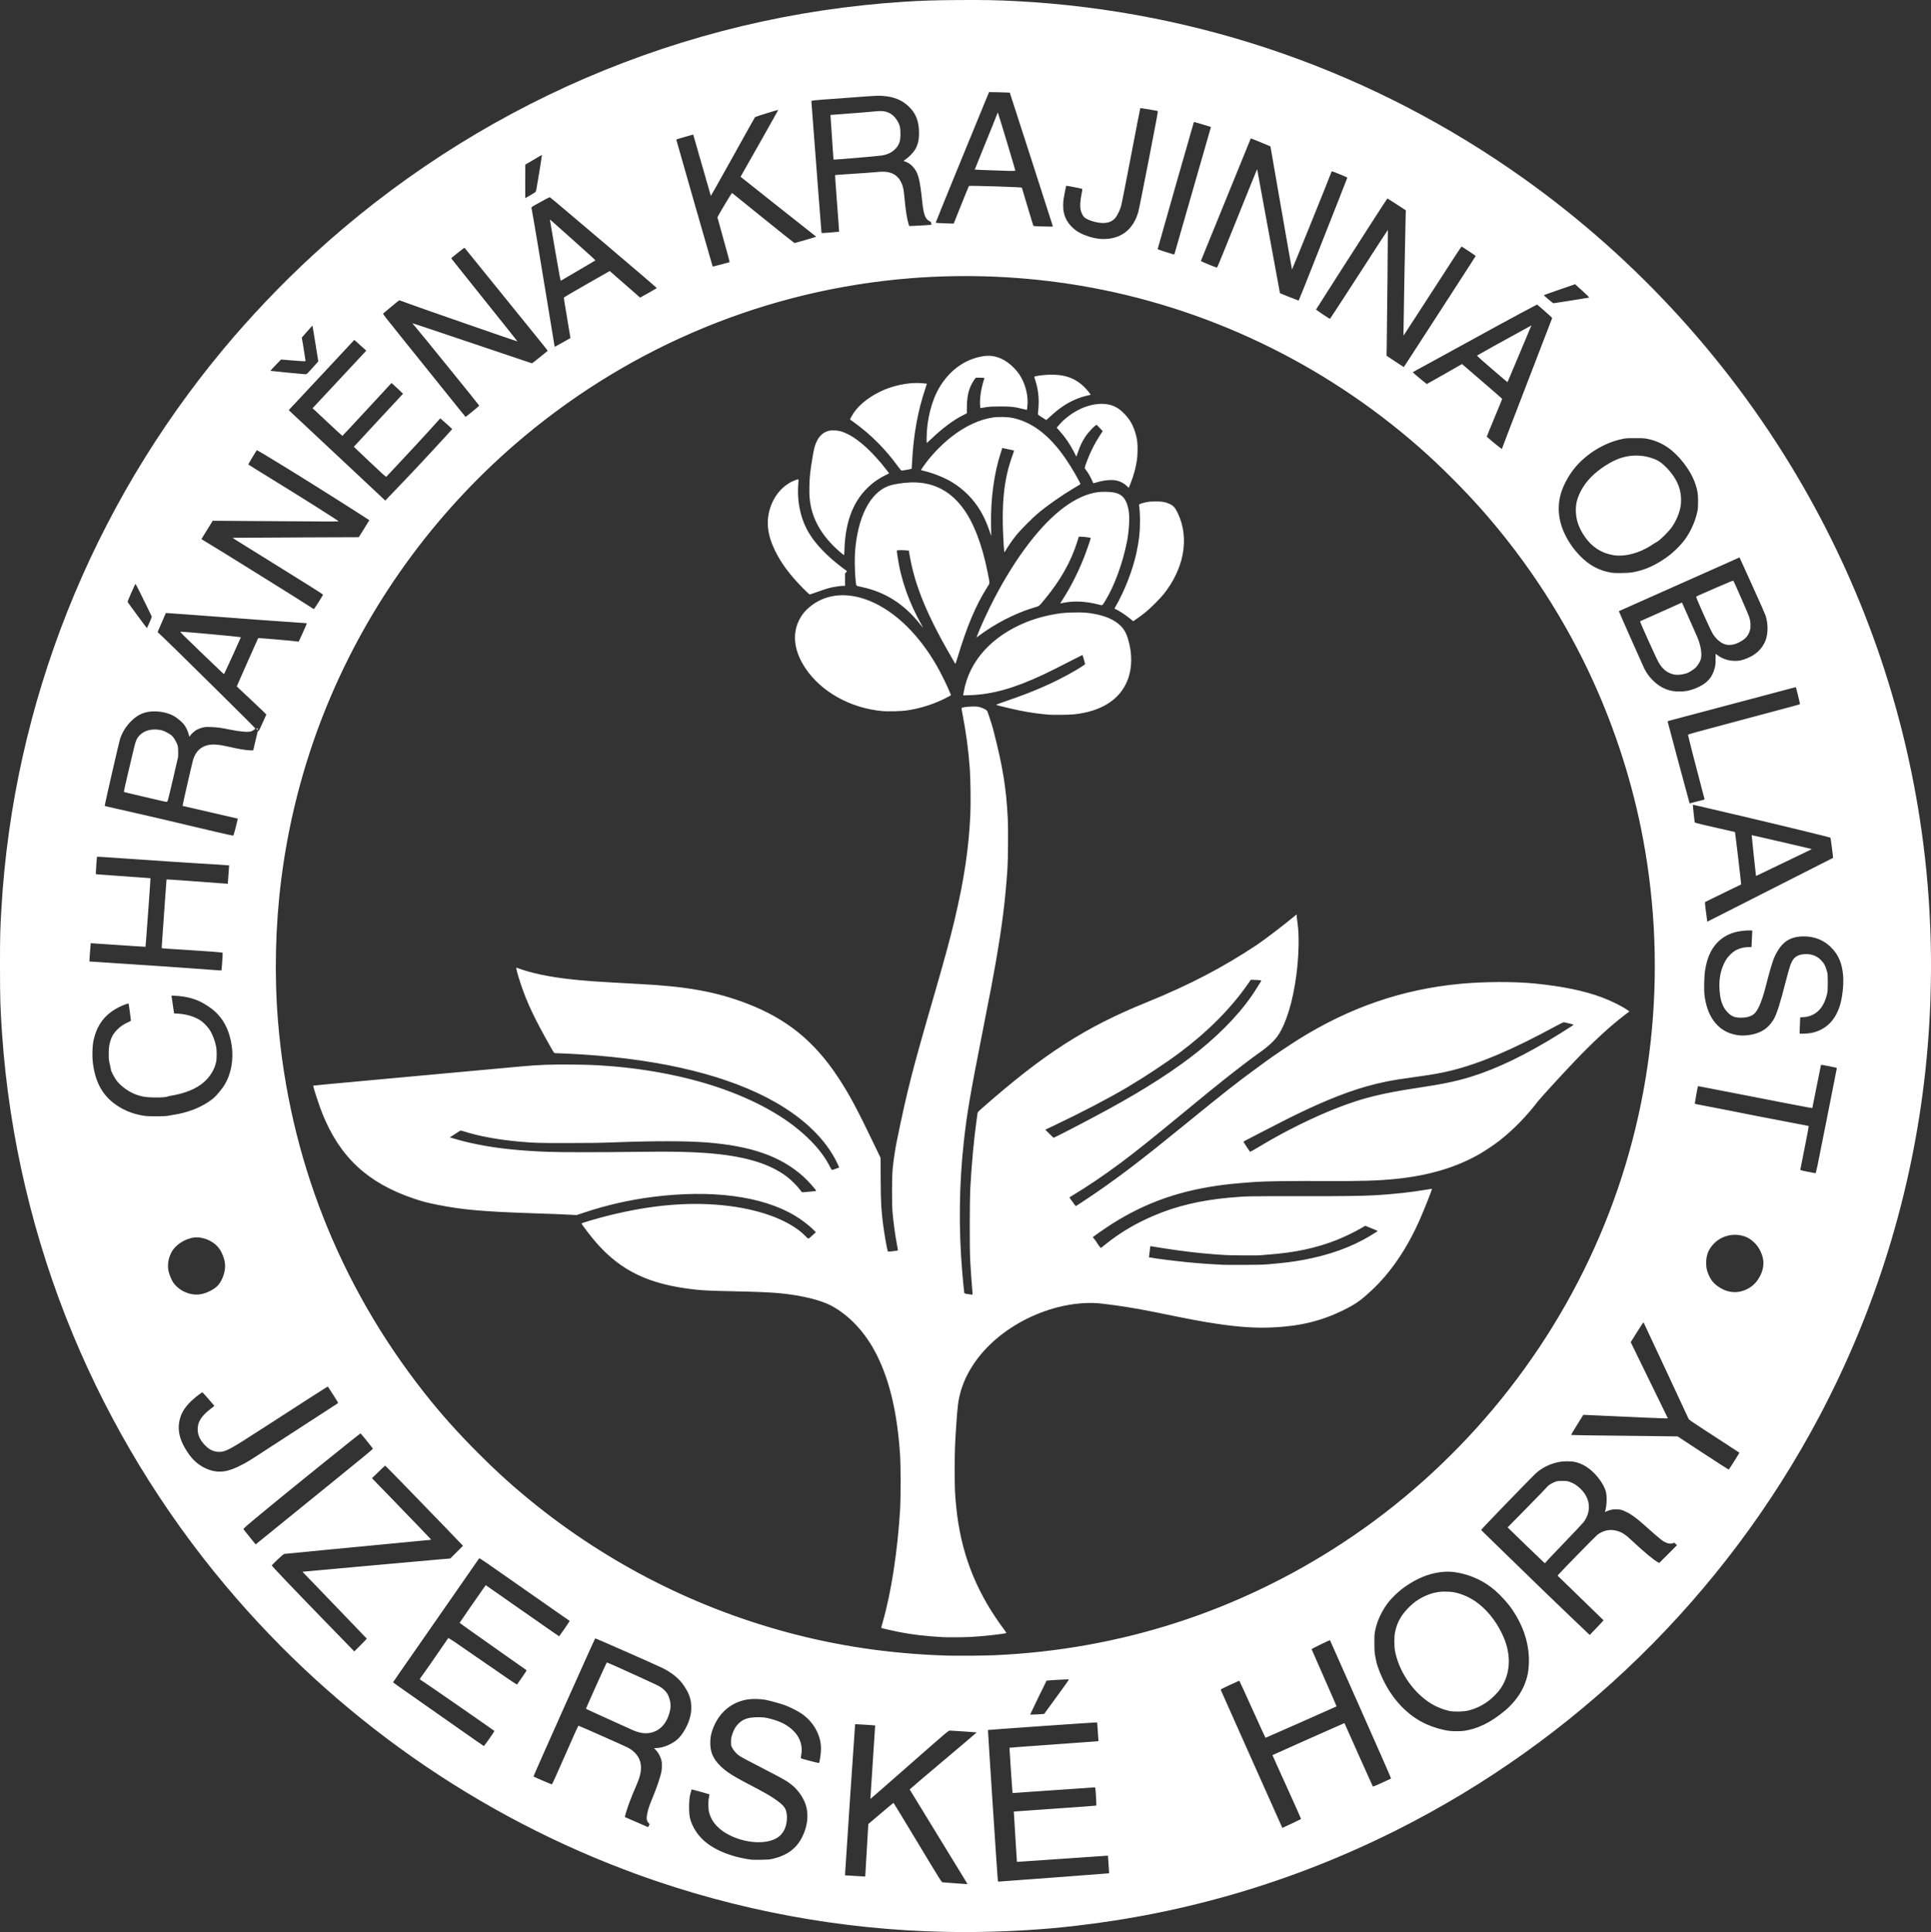 <?xml version="1.0" encoding="UTF-8" standalone="no"?>
<svg
   xmlns:dc="http://purl.org/dc/elements/1.1/"
   xmlns:cc="http://creativecommons.org/ns#"
   xmlns:rdf="http://www.w3.org/1999/02/22-rdf-syntax-ns#"
   xmlns:svg="http://www.w3.org/2000/svg"
   xmlns="http://www.w3.org/2000/svg"
   xmlns:sodipodi="http://sodipodi.sourceforge.net/DTD/sodipodi-0.dtd"
   xmlns:inkscape="http://www.inkscape.org/namespaces/inkscape"
   width="225pt"
   height="225.105pt"
   viewBox="0 0 225 225.105"
   version="1.2"
   id="svg117"
   sodipodi:docname="JizerHory-bila.svg"
   inkscape:version="0.92.2 (5c3e80d, 2017-08-06)">
  <rect x="0" y="0" width="225" height="225.105" fill="#333333" stroke="none"/>
  <defs
     id="defs121" />
  <sodipodi:namedview
     pagecolor="#ffffff"
     bordercolor="#666666"
     borderopacity="1"
     objecttolerance="10"
     gridtolerance="10"
     guidetolerance="10"
     inkscape:pageopacity="0"
     inkscape:pageshadow="2"
     inkscape:window-width="1920"
     inkscape:window-height="1017"
     id="namedview119"
     showgrid="false"
     inkscape:pagecheckerboard="true"
     inkscape:zoom="0.2973261"
     inkscape:cx="-375.17591"
     inkscape:cy="734.93074"
     inkscape:window-x="-8"
     inkscape:window-y="-8"
     inkscape:window-maximized="1"
     inkscape:current-layer="layer2"
     fit-margin-top="0"
     fit-margin-left="0"
     fit-margin-right="0"
     fit-margin-bottom="0" />
  <g
     inkscape:groupmode="layer"
     id="layer2"
     inkscape:label="Layer 2"
     transform="translate(-133.566,-359.988)">
    <path
       style="fill:#ffffff;fill-opacity:1;stroke-width:0.04"
       d="m 243.657,585.059 c -12.096,-0.242 -24.296,-2.51 -35.673,-6.631 -18.68,-6.766 -35.266,-18.377 -48.128,-33.692 -7.377,-8.784 -13.394,-18.68 -17.792,-29.262 -4.611,-11.096 -7.434,-23.069 -8.255,-35.015 -0.214,-3.117 -0.243,-4.056 -0.243,-7.937 0,-3.567 0.014,-4.125 0.162,-6.674 1.387,-23.845 10.483,-46.746 25.91,-65.239 3.151,-3.777 6.734,-7.538 10.369,-10.883 9.35,-8.606 20.137,-15.614 31.725,-20.612 11.865,-5.117 24.393,-8.115 37.319,-8.931 2.045,-0.129 3.349,-0.169 6.142,-0.189 3.021,-0.022 4.589,0.008 6.886,0.131 21.297,1.136 41.652,8.266 59.086,20.697 13.246,9.445 24.366,21.703 32.478,35.801 7.393,12.848 12.137,26.929 14.019,41.609 1.119,8.73 1.201,17.75 0.241,26.577 -1.531,14.073 -5.739,27.748 -12.404,40.306 -11.013,20.75 -28.325,37.652 -49.325,48.156 -11.865,5.935 -24.395,9.641 -37.62,11.128 -3.354,0.377 -6.646,0.588 -10.362,0.664 -2.037,0.042 -2.31,0.041 -4.533,-0.003 z m 2.548,-5.73 c -0.306,-0.485 -6.636,-10.829 -6.644,-10.858 -0.005,-0.019 1.754,-1.518 3.909,-3.332 2.155,-1.814 3.912,-3.305 3.903,-3.314 -0.018,-0.018 -2.875,-0.211 -3.135,-0.212 -0.16,0 -0.258,0.083 -4.705,3.99 -2.497,2.195 -4.546,3.985 -4.553,3.978 -0.007,-0.007 0.119,-1.933 0.279,-4.281 0.16,-2.348 0.286,-4.276 0.279,-4.284 -0.016,-0.02 -2.317,-0.163 -2.335,-0.145 -0.017,0.017 -1.167,17.167 -1.168,17.42 v 0.184 l 0.792,0.048 c 0.435,0.026 0.963,0.059 1.173,0.072 l 0.381,0.024 0.18,-3.06 0.18,-3.06 1.454,-1.234 c 0.799,-0.679 1.467,-1.234 1.483,-1.233 0.016,0 1.283,2.084 2.815,4.629 2.687,4.464 2.79,4.629 2.906,4.632 0.066,0.003 0.634,0.045 1.263,0.095 0.628,0.05 1.255,0.094 1.393,0.097 l 0.251,0.005 -0.102,-0.161 z m 10.156,-0.598 c 3.535,-0.263 6.433,-0.484 6.439,-0.491 0.008,-0.009 -0.129,-2.047 -0.139,-2.059 0,0 -0.06,0.004 -0.132,0.011 -0.206,0.02 -9.964,0.69 -10.231,0.702 l -0.24,0.011 -0.184,-2.926 c -0.101,-1.609 -0.181,-2.93 -0.179,-2.935 0.003,-0.005 2.16,-0.157 4.793,-0.337 2.633,-0.18 4.802,-0.341 4.82,-0.356 0.03,-0.026 -0.073,-1.826 -0.117,-2.038 -0.019,-0.091 -0.03,-0.094 -0.268,-0.07 -0.209,0.021 -9.336,0.65 -9.371,0.646 -0.019,-0.003 -0.379,-5.258 -0.362,-5.276 0.013,-0.013 2.261,-0.181 4.995,-0.373 2.734,-0.192 5.061,-0.361 5.172,-0.376 l 0.201,-0.028 -0.07,-1.079 c -0.039,-0.593 -0.08,-1.088 -0.091,-1.099 -0.026,-0.026 -12.684,0.858 -12.714,0.888 -0.019,0.019 1.048,16.339 1.136,17.374 0.015,0.172 0.043,0.29 0.069,0.29 0.024,0 2.937,-0.216 6.472,-0.479 z m -32.844,-2.16 c 1.717,-0.387 2.808,-1.172 3.497,-2.517 0.632,-1.234 0.798,-2.551 0.465,-3.701 -0.227,-0.782 -0.817,-1.684 -1.482,-2.266 -0.561,-0.491 -0.973,-0.74 -2.681,-1.623 -3.127,-1.617 -3.408,-1.768 -3.682,-1.973 -0.306,-0.229 -0.606,-0.583 -0.776,-0.915 -0.104,-0.203 -0.113,-0.256 -0.111,-0.661 0,-0.39 0.017,-0.487 0.134,-0.842 0.202,-0.609 0.379,-0.918 0.725,-1.263 0.526,-0.525 1.058,-0.717 2.084,-0.751 0.74,-0.024 1.09,0.02 1.852,0.234 0.954,0.269 1.625,0.606 2.231,1.122 0.957,0.815 1.357,1.87 1.153,3.038 -0.036,0.207 -0.061,0.381 -0.055,0.386 0.05,0.045 2.092,0.579 2.116,0.553 0.092,-0.098 0.24,-1.119 0.24,-1.656 0,-0.75 -0.163,-1.413 -0.517,-2.116 -0.392,-0.777 -0.943,-1.412 -1.689,-1.944 -0.428,-0.306 -1.385,-0.796 -1.977,-1.012 -0.528,-0.193 -1.838,-0.555 -2.311,-0.639 -0.597,-0.106 -1.456,-0.125 -2.004,-0.045 -1.914,0.28 -3.39,1.517 -4.105,3.439 -0.19,0.51 -0.265,0.873 -0.293,1.417 -0.061,1.184 0.3,2.064 1.204,2.932 0.772,0.741 1.477,1.174 4.296,2.637 1.439,0.747 2.546,1.479 3.006,1.988 0.285,0.316 0.42,0.748 0.421,1.346 0,0.903 -0.292,1.654 -0.836,2.141 -1.133,1.016 -3.716,0.984 -5.838,-0.073 -1.283,-0.639 -2.089,-1.528 -2.39,-2.636 -0.117,-0.429 -0.127,-1.286 -0.022,-1.778 0.039,-0.184 0.064,-0.343 0.054,-0.353 -0.023,-0.023 -1.997,-0.573 -2.059,-0.574 -0.026,0 -0.06,0.084 -0.075,0.19 -0.015,0.105 -0.051,0.248 -0.08,0.319 -0.157,0.385 -0.207,1.971 -0.083,2.657 0.153,0.849 0.66,1.786 1.363,2.52 1.213,1.266 3.386,2.192 5.877,2.506 0.077,0.01 0.555,0.012 1.062,0.005 0.75,-0.01 0.989,-0.027 1.283,-0.093 z m 60.869,-4.273 c 0.408,-0.191 0.756,-0.362 0.775,-0.38 0.018,-0.018 -0.725,-1.698 -1.653,-3.733 -0.928,-2.035 -1.681,-3.705 -1.675,-3.712 0.026,-0.026 8.378,-3.744 8.388,-3.734 0.005,0.006 0.744,1.661 1.642,3.679 0.897,2.017 1.645,3.683 1.663,3.702 0.017,0.019 0.246,-0.061 0.507,-0.176 0.556,-0.246 1.591,-0.721 1.612,-0.741 0.03,-0.029 -0.89,-2.129 -3.933,-8.978 -1.744,-3.924 -3.175,-7.141 -3.18,-7.149 -0.005,-0.007 -0.49,0.217 -1.078,0.5 -0.802,0.386 -1.063,0.529 -1.05,0.575 0.01,0.034 0.67,1.538 1.467,3.344 0.797,1.805 1.442,3.29 1.433,3.298 -0.027,0.027 -8.246,3.661 -8.28,3.661 -0.017,0 -0.705,-1.497 -1.528,-3.327 -0.823,-1.83 -1.511,-3.327 -1.528,-3.327 -0.018,0 -0.515,0.224 -1.106,0.498 -0.7,0.325 -1.069,0.517 -1.061,0.551 0.007,0.029 1.593,3.589 3.524,7.91 1.931,4.321 3.545,7.932 3.586,8.024 l 0.074,0.167 0.33,-0.153 c 0.182,-0.084 0.664,-0.309 1.071,-0.5 z m -75.226,0.1 c -0.255,-0.255 -0.299,-0.534 -0.176,-1.126 0.115,-0.552 0.243,-0.928 0.662,-1.944 0.409,-0.994 0.767,-2.024 0.926,-2.666 0.092,-0.373 0.114,-0.552 0.116,-0.942 0,-0.425 -0.012,-0.522 -0.114,-0.834 -0.13,-0.398 -0.345,-0.759 -0.618,-1.04 l -0.185,-0.19 h 0.184 c 0.907,0 2.134,-0.545 2.746,-1.22 0.492,-0.541 0.976,-1.4 1.189,-2.107 0.195,-0.649 0.242,-0.989 0.217,-1.592 -0.017,-0.424 -0.044,-0.592 -0.157,-0.976 -0.139,-0.473 -0.274,-0.741 -0.702,-1.387 -0.547,-0.827 -1.4,-1.522 -2.558,-2.084 -0.901,-0.438 -7.738,-3.448 -7.769,-3.421 -0.078,0.068 -7.212,16.026 -7.192,16.087 0.013,0.038 2.033,0.907 2.144,0.922 0.031,0.004 0.632,-1.323 1.549,-3.42 1.036,-2.369 1.515,-3.423 1.553,-3.414 0.133,0.033 5.359,2.349 5.675,2.515 0.461,0.243 0.678,0.405 0.974,0.728 0.78,0.851 0.836,1.982 0.175,3.511 -0.501,1.158 -0.713,1.681 -0.958,2.358 -0.246,0.68 -0.491,1.502 -0.457,1.531 0.009,0.008 0.377,0.169 0.818,0.359 0.441,0.19 1.045,0.451 1.343,0.582 l 0.541,0.237 0.088,-0.182 0.088,-0.182 z m -0.796,-10.51 c -0.363,-0.052 -0.875,-0.223 -1.302,-0.434 -0.21,-0.104 -1.469,-0.674 -2.797,-1.267 -1.328,-0.593 -2.415,-1.096 -2.415,-1.119 0,-0.098 2.383,-5.393 2.427,-5.393 0.066,0 2.425,1.052 4.067,1.814 0.739,0.343 1.498,0.695 1.689,0.783 0.461,0.212 0.78,0.435 1.045,0.728 0.253,0.279 0.395,0.549 0.512,0.968 0.174,0.628 0.148,1.086 -0.105,1.849 -0.497,1.496 -1.675,2.278 -3.12,2.072 z m -17.778,0.662 c 0.516,-0.729 0.604,-0.873 0.557,-0.918 -0.1,-0.095 -7.457,-5.198 -8.053,-5.585 -0.32,-0.208 -0.595,-0.391 -0.613,-0.407 -0.017,-0.016 0.189,-0.325 0.458,-0.686 0.269,-0.362 1.011,-1.425 1.649,-2.361 0.637,-0.937 1.182,-1.727 1.21,-1.756 0.042,-0.043 0.771,0.447 4.011,2.698 2.495,1.733 3.974,2.737 3.998,2.713 0.021,-0.021 0.288,-0.396 0.593,-0.834 0.428,-0.614 0.544,-0.807 0.508,-0.844 -0.026,-0.026 -1.788,-1.268 -3.916,-2.76 -2.128,-1.491 -3.866,-2.733 -3.864,-2.758 0.003,-0.032 2.526,-3.671 3.039,-4.384 0.003,-0.005 1.665,1.156 3.692,2.58 2.027,1.423 3.951,2.766 4.276,2.984 l 0.589,0.396 0.626,-0.887 c 0.344,-0.488 0.611,-0.9 0.593,-0.915 -0.018,-0.016 -0.484,-0.336 -1.036,-0.713 -0.552,-0.376 -2.905,-2.021 -5.229,-3.655 -3.396,-2.388 -4.234,-2.961 -4.274,-2.919 -0.027,0.028 -1.316,1.882 -2.864,4.12 -1.548,2.238 -3.795,5.469 -4.994,7.182 -1.199,1.712 -2.179,3.128 -2.178,3.147 0,0.019 0.817,0.601 1.814,1.295 1.605,1.117 4.234,2.961 7.643,5.36 0.605,0.426 1.112,0.774 1.126,0.774 0.015,0 0.303,-0.389 0.64,-0.865 z m 113.483,-0.9 c 1.613,-0.198 3.204,-0.973 4.876,-2.377 1.001,-0.84 1.827,-1.944 2.254,-3.013 0.343,-0.861 0.48,-1.525 0.514,-2.506 0.065,-1.887 -0.445,-3.773 -1.504,-5.561 -0.53,-0.895 -1.136,-1.653 -1.998,-2.5 -1.178,-1.157 -2.568,-1.939 -4.165,-2.343 -1.236,-0.313 -2.075,-0.333 -3.304,-0.08 -1.258,0.259 -2.583,0.903 -3.862,1.877 -0.414,0.315 -1.128,1.005 -1.44,1.392 -0.815,1.009 -1.399,2.225 -1.639,3.411 -0.082,0.405 -0.093,0.571 -0.092,1.44 0,0.759 0.017,1.082 0.073,1.423 0.164,0.992 0.395,1.702 0.905,2.786 1.156,2.452 2.942,4.303 5.092,5.275 0.825,0.373 1.838,0.665 2.688,0.774 0.38,0.049 1.213,0.05 1.604,0.003 z m -1.624,-2.326 c -0.825,-0.185 -1.661,-0.54 -2.345,-0.995 -2.002,-1.331 -3.561,-3.688 -3.995,-6.038 -0.093,-0.505 -0.093,-1.6 0,-2.084 0.086,-0.444 0.233,-0.907 0.413,-1.3 0.427,-0.929 1.428,-2.018 2.391,-2.599 0.991,-0.597 1.978,-0.891 2.995,-0.89 0.838,0 1.413,0.106 2.173,0.399 1.855,0.714 3.484,2.36 4.544,4.59 0.939,1.976 1.003,3.962 0.18,5.649 -0.352,0.722 -0.914,1.393 -1.687,2.012 -0.727,0.583 -1.608,1.01 -2.525,1.225 -0.526,0.123 -1.662,0.14 -2.145,0.032 z m -47.495,0.368 0.287,-0.025 1.465,-2.014 c 1.449,-1.992 1.464,-2.014 1.336,-2.015 -0.33,0 -2.497,0.134 -2.524,0.158 -0.029,0.026 -1.914,3.914 -1.914,3.948 0,0.02 0.943,-0.016 1.349,-0.052 z m -5.478,-6.861 c 14.596,-0.65 28.355,-5.09 40.536,-13.08 13.2,-8.659 23.701,-21.188 29.924,-35.703 6.239,-14.552 8.004,-30.677 5.077,-46.359 -1.162,-6.223 -3.148,-12.494 -5.81,-18.342 -3.237,-7.112 -7.576,-13.821 -12.765,-19.738 -2.221,-2.533 -5.058,-5.37 -7.557,-7.558 -11.198,-9.807 -24.857,-16.318 -39.384,-18.775 -6.541,-1.106 -13.296,-1.399 -19.922,-0.864 -16.511,1.334 -32.163,7.759 -44.956,18.454 -9.758,8.157 -17.477,18.522 -22.472,30.176 -2.918,6.808 -4.872,14.011 -5.808,21.418 -0.684,5.406 -0.815,11.1 -0.379,16.475 1.284,15.847 7.115,30.693 16.985,43.24 1.966,2.499 3.899,4.666 6.341,7.11 2.009,2.01 3.481,3.361 5.433,4.987 8.901,7.413 19.166,12.774 30.284,15.814 6.089,1.665 12.244,2.576 18.84,2.788 1.191,0.038 4.362,0.015 5.632,-0.042 z m -6.133,-2.111 c -1.951,-0.106 -3.506,-0.292 -5.133,-0.614 -0.749,-0.149 -1.918,-0.424 -1.955,-0.461 -0.01,-0.01 0.057,-0.275 0.148,-0.59 1.016,-3.518 1.763,-8.371 2.057,-13.36 0.067,-1.132 0.067,-4.975 0,-6.013 -0.32,-4.997 -1.189,-8.76 -2.734,-11.846 -1.295,-2.586 -3.199,-4.629 -5.377,-5.768 -1.171,-0.613 -3.395,-1.154 -5.686,-1.385 -1.358,-0.137 -2.63,-0.191 -6.153,-0.264 -2.226,-0.046 -3.043,-0.086 -4.047,-0.2 -5.264,-0.595 -8.516,-2.146 -11.407,-5.438 -0.601,-0.685 -1.723,-2.15 -1.723,-2.25 0,-0.058 1.826,-0.595 3.147,-0.924 5.185,-1.294 9.797,-1.656 14.11,-1.106 3.878,0.494 7.103,1.763 8.79,3.457 0.431,0.433 0.32,0.444 0.903,-0.09 l 0.349,-0.319 -0.231,-0.235 c -0.545,-0.556 -1.416,-1.223 -2.235,-1.71 -3.82,-2.273 -9.689,-3.041 -16.558,-2.165 -2.707,0.345 -5.349,0.948 -7.975,1.821 l -0.882,0.293 -0.561,-0.033 c -0.777,-0.046 -2.318,-0.107 -4.47,-0.178 -5.808,-0.191 -8.268,-0.408 -11.144,-0.982 -1.266,-0.253 -1.759,-0.381 -2.776,-0.724 -5.403,-1.82 -8.655,-4.855 -10.693,-9.977 -0.398,-1 -1.089,-3.134 -1.033,-3.19 0.015,-0.015 1.433,-0.147 10.293,-0.96 1.312,-0.12 4.559,-0.418 7.215,-0.661 2.657,-0.244 5.606,-0.514 6.554,-0.601 2.256,-0.207 3.64,-0.258 6.173,-0.229 1.969,0.023 2.609,0.048 4.209,0.169 4.798,0.362 9.558,1.332 13.467,2.744 4.347,1.57 7.759,3.605 10.124,6.037 0.975,1.003 1.664,1.947 2.201,3.016 0.098,0.195 0.188,0.327 0.216,0.317 0.026,-0.01 0.224,-0.076 0.439,-0.147 0.215,-0.071 0.391,-0.137 0.391,-0.146 0,-0.009 -0.098,-0.224 -0.218,-0.478 -1.274,-2.7 -3.781,-5.173 -7.238,-7.136 -5.36,-3.045 -12.916,-4.919 -22.368,-5.549 -0.987,-0.066 -2.951,-0.162 -3.306,-0.162 -0.083,0 -0.147,-0.09 -0.454,-0.631 -1.934,-3.416 -2.775,-5.185 -3.515,-7.396 -0.386,-1.152 -0.6,-1.97 -0.507,-1.934 1.599,0.623 3.852,1.099 6.52,1.379 0.714,0.075 1.005,0.101 2.265,0.204 0.562,0.046 4.128,0.256 5.452,0.322 5.546,0.274 9.025,0.902 12.601,2.273 4.628,1.775 7.845,4.374 10.627,8.59 1.341,2.031 2.258,3.75 4.501,8.438 l 0.46,0.962 0.008,2.365 c 0.01,2.879 0.09,4.121 0.407,6.252 0.138,0.93 0.391,2.254 0.44,2.303 0.019,0.019 1.145,-0.109 1.17,-0.133 0.006,-0.006 -0.042,-0.289 -0.107,-0.628 -0.233,-1.222 -0.412,-2.535 -0.532,-3.904 -0.082,-0.933 -0.069,-4.051 0.02,-4.971 0.099,-1.019 0.285,-2.277 0.468,-3.167 1.254,-6.101 1.772,-8.127 4.33,-16.956 1.282,-4.424 1.918,-6.766 2.445,-9.006 1.09,-4.628 1.627,-8.232 1.807,-12.139 0.059,-1.278 0.026,-4.184 -0.061,-5.371 -0.158,-2.154 -0.448,-4.324 -0.843,-6.311 -0.079,-0.395 -0.129,-0.732 -0.112,-0.748 0.089,-0.084 0.747,-0.173 1.293,-0.175 0.501,-10e-4 0.623,0.011 0.882,0.092 0.443,0.138 0.762,0.319 0.823,0.466 0.129,0.312 0.541,1.574 0.653,2.006 1.139,4.366 1.555,6.904 1.734,10.583 0.054,1.105 0.028,4.72 -0.041,5.732 -0.255,3.762 -0.616,6.639 -1.387,11.064 -0.305,1.75 -0.555,3.064 -1.421,7.456 -1.554,7.884 -1.905,9.938 -2.283,13.348 -0.543,4.907 -0.605,10.138 -0.181,15.132 0.08,0.946 0.216,2.325 0.239,2.431 0.017,0.076 0.07,0.093 0.481,0.156 0.254,0.038 0.471,0.061 0.482,0.051 0.01,-0.01 0,-0.198 -0.021,-0.416 -0.056,-0.557 -0.187,-2.425 -0.249,-3.544 -0.082,-1.478 -0.069,-7.098 0.02,-8.638 0.161,-2.799 0.389,-5.265 0.694,-7.516 0.055,-0.408 0.113,-0.834 0.128,-0.947 0.028,-0.204 0.032,-0.209 0.569,-0.682 7.163,-6.308 11.962,-9.394 19.141,-12.308 4.949,-2.009 8.909,-4.072 12.851,-6.695 0.817,-0.543 3.15,-2.321 4.265,-3.25 l 0.361,-0.3 0.025,0.316 c 0.014,0.174 0.055,0.513 0.091,0.754 0.204,1.355 0.148,3.766 -0.138,5.956 -0.4,3.068 -1.162,5.595 -2.127,7.055 -0.396,0.599 -1.145,1.3 -2.122,1.984 -0.827,0.579 -2.631,1.952 -4.127,3.141 -1.288,1.023 -1.997,1.601 -4.83,3.934 -3.908,3.218 -5.363,4.381 -7.255,5.799 -1.887,1.414 -4.023,2.853 -5.863,3.951 l -0.131,0.078 0.088,0.127 c 0.479,0.69 0.647,0.905 0.688,0.881 0.201,-0.119 1.705,-1.118 2.271,-1.508 3.071,-2.117 5.443,-3.933 10.122,-7.745 4.86,-3.96 6.44,-5.203 8.739,-6.874 0.375,-0.272 0.907,-0.661 1.183,-0.864 0.648,-0.477 2.629,-1.809 3.527,-2.373 5.986,-3.756 12.139,-5.88 18.9,-6.523 2.755,-0.262 6.284,-0.278 8.699,-0.039 3.187,0.316 5.776,0.847 7.796,1.6 1.161,0.433 2.436,1.069 3.096,1.545 l 0.149,0.107 -0.55,0.42 c -1.695,1.294 -3.6,3.049 -5.736,5.284 -1.541,1.612 -4.093,4.398 -4.407,4.811 -1.292,1.698 -2.862,3.3 -4.446,4.54 -0.551,0.431 -1.669,1.184 -2.275,1.533 -2.747,1.579 -5.906,2.525 -9.761,2.923 -2.05,0.212 -4.287,0.279 -8.398,0.251 -3.65,-0.024 -6.94,0.021 -8.137,0.112 -2.366,0.18 -3.135,0.257 -4.409,0.444 -4.862,0.711 -8.874,2.23 -12.787,4.84 -0.474,0.316 -1.535,1.059 -1.619,1.133 -0.009,0.008 0.055,0.091 0.142,0.185 0.087,0.094 0.246,0.32 0.354,0.501 0.108,0.181 0.254,0.386 0.326,0.455 l 0.13,0.126 0.495,-0.398 c 1.706,-1.373 3.51,-2.446 5.646,-3.359 2.626,-1.123 5.435,-1.793 8.799,-2.1 1.907,-0.174 2.21,-0.18 7.937,-0.173 5.214,0.007 7.472,-0.021 9.099,-0.113 2.081,-0.117 4.209,-0.351 6.011,-0.662 0.307,-0.053 0.566,-0.089 0.576,-0.08 0.039,0.039 -0.821,2.224 -1.365,3.469 -1.523,3.481 -3.444,6.306 -5.719,8.408 -1.272,1.176 -1.824,1.561 -3.23,2.255 -2.518,1.243 -4.985,1.851 -8.137,2.007 -2.047,0.101 -3.957,-0.021 -6.673,-0.428 -1.768,-0.265 -2.888,-0.476 -7.18,-1.353 -2.076,-0.424 -4.289,-0.779 -6.169,-0.99 -1.557,-0.175 -3.3,-0.034 -5.064,0.409 -2.862,0.718 -5.624,2.198 -7.708,4.128 -1.82,1.686 -3.098,3.686 -3.681,5.758 -0.26,0.925 -0.35,1.615 -0.501,3.857 -0.157,2.33 -0.181,2.999 -0.182,5.171 0,2.233 0.025,2.851 0.182,4.405 0.519,5.128 2.147,9.456 5.129,13.633 0.26,0.364 0.528,0.732 0.596,0.817 0.068,0.086 0.124,0.169 0.124,0.185 0,0.098 -2.696,0.4 -4.289,0.481 -0.704,0.036 -2.646,0.044 -3.207,0.014 z m 38.261,-43.459 c 1.671,-0.146 2.654,-0.271 3.824,-0.486 3.009,-0.553 5.638,-1.5 7.8,-2.809 0.675,-0.409 0.862,-0.53 0.862,-0.559 0,-0.015 -0.324,-0.157 -0.719,-0.317 l -0.719,-0.29 -0.532,0.309 c -0.718,0.417 -1.907,0.99 -2.763,1.331 -2.378,0.946 -4.879,1.483 -7.971,1.712 -0.472,0.035 -0.873,0.072 -0.89,0.083 -0.06,0.037 -3.313,0.018 -4.084,-0.023 -1.752,-0.095 -3.638,-0.279 -5.572,-0.544 -0.915,-0.126 -2.784,-0.414 -3.112,-0.48 -0.144,-0.029 -0.129,-0.083 -0.219,0.805 -0.024,0.243 -0.053,0.454 -0.063,0.471 -0.01,0.016 0.054,0.03 0.142,0.03 0.088,0 0.209,0.019 0.269,0.042 0.14,0.053 2.614,0.364 3.945,0.496 1.541,0.153 2.734,0.239 4.409,0.318 0.143,0.007 1.19,0.01 2.325,0.006 1.752,-0.005 2.216,-0.02 3.067,-0.094 z m -53.622,-8.442 c 0.359,-0.03 0.664,-0.065 0.677,-0.078 0.064,-0.064 -0.906,-1.157 -1.502,-1.692 -2.616,-2.349 -6.097,-3.566 -11.333,-3.963 -2.308,-0.175 -5.972,-0.181 -10.382,-0.016 -1.93,0.072 -3.062,0.09 -5.732,0.092 -3.434,0.002 -3.969,-0.015 -5.772,-0.181 -2.361,-0.217 -4.61,-0.635 -6.237,-1.157 -0.212,-0.068 -0.41,-0.124 -0.441,-0.124 -0.031,0 -0.237,0.121 -0.457,0.269 -0.22,0.148 -0.496,0.327 -0.613,0.398 l -0.213,0.129 0.333,0.1 c 1.014,0.305 1.738,0.486 2.798,0.702 2.388,0.486 4.98,0.761 8.358,0.889 1.474,0.056 6.312,0.056 10.282,-6.7e-4 4.22,-0.06 6.933,0.006 9.099,0.221 3.813,0.378 6.474,1.22 8.387,2.653 0.492,0.368 1.248,1.12 1.554,1.544 0.22,0.305 0.221,0.306 0.381,0.287 0.088,-0.01 0.455,-0.043 0.814,-0.073 z m 51.588,-4.809 c 0.061,-0.031 0.453,-0.262 0.872,-0.515 2.812,-1.697 6.268,-3.402 9.1,-4.49 2.868,-1.102 5.046,-1.642 9.099,-2.255 3.094,-0.468 4.58,-0.776 6.313,-1.309 3.103,-0.954 6.516,-2.613 10.503,-5.105 1.347,-0.842 1.502,-0.948 1.44,-0.981 -0.05,-0.027 -0.727,-0.192 -1.06,-0.259 -0.102,-0.02 -0.25,0.046 -0.922,0.411 -5.076,2.759 -8.816,4.353 -12.185,5.194 -1.164,0.29 -2.197,0.478 -4.009,0.727 -2.079,0.286 -2.68,0.382 -3.743,0.599 -2.801,0.573 -5.651,1.587 -9.383,3.338 -1.134,0.532 -2.399,1.161 -3.453,1.717 -0.406,0.214 -1.288,0.668 -1.96,1.009 -1.611,0.817 -1.735,0.886 -1.707,0.958 0.012,0.032 0.186,0.3 0.385,0.595 l 0.363,0.537 0.119,-0.058 c 0.065,-0.032 0.168,-0.083 0.229,-0.113 z m -22.668,-1.733 c 1.443,-0.723 4.207,-2.176 5.882,-3.092 4.344,-2.377 7.737,-4.568 10.462,-6.758 2.889,-2.321 5.295,-4.922 6.736,-7.281 0.182,-0.298 0.384,-0.619 0.45,-0.715 0.08,-0.117 0.106,-0.187 0.079,-0.214 -0.022,-0.022 -0.299,-0.05 -0.616,-0.061 l -0.575,-0.021 -0.35,0.502 c -1.99,2.854 -4.663,5.541 -7.973,8.015 -1.587,1.186 -4.065,2.822 -6.087,4.019 -2.212,1.309 -5.318,2.932 -8.488,4.433 l -1.052,0.498 0.47,0.471 c 0.258,0.259 0.484,0.471 0.501,0.471 0.017,0 0.27,-0.12 0.562,-0.266 z m -1.113,-49.026 c -1.178,-0.096 -2.174,-0.237 -3.387,-0.479 -0.784,-0.156 -2.502,-0.567 -2.737,-0.654 -0.059,-0.022 0.129,-0.101 0.717,-0.301 2.668,-0.907 4.56,-1.672 6.45,-2.608 1.467,-0.727 3.218,-1.762 3.176,-1.878 -0.009,-0.026 -0.077,-0.268 -0.151,-0.538 -0.073,-0.27 -0.149,-0.491 -0.168,-0.491 -0.019,0 -0.534,0.259 -1.145,0.576 -1.435,0.745 -2.628,1.341 -3.456,1.728 -3.394,1.586 -5.926,2.293 -8.504,2.374 l -0.788,0.025 0.077,-0.437 c 0.633,-3.579 3.278,-6.502 7.351,-8.124 1.193,-0.475 2.579,-0.827 3.998,-1.015 0.647,-0.086 2.177,-0.118 2.837,-0.06 1.391,0.123 2.618,0.485 3.434,1.014 0.808,0.524 1.22,1.079 1.511,2.039 0.517,1.705 0.499,3.408 -0.05,4.811 -0.886,2.265 -3.064,3.649 -6.266,3.983 -0.533,0.056 -2.372,0.078 -2.897,0.035 z m -19.421,-0.416 c -3.723,-0.355 -7.097,-2.235 -8.944,-4.984 -1.289,-1.918 -1.569,-3.863 -0.793,-5.511 0.329,-0.7 0.788,-1.261 1.449,-1.772 2.972,-2.301 7.431,-1.321 11.234,2.468 1.222,1.218 2.352,2.707 3.345,4.409 0.524,0.898 1.314,2.506 1.648,3.353 l 0.076,0.192 -0.35,0.191 c -1.452,0.792 -3.219,1.364 -4.939,1.598 -0.549,0.075 -2.18,0.109 -2.726,0.056 z m 8.454,-5.602 c -3.19,-5.437 -4.659,-8.96 -5.283,-12.673 l -0.071,-0.423 -0.377,-0.032 c -0.365,-0.031 -0.98,-0.021 -1.017,0.017 -0.01,0.01 0.016,0.265 0.059,0.567 0.399,2.829 1.332,5.48 2.918,8.287 0.131,0.232 0.087,0.188 -0.301,-0.301 -1.854,-2.336 -4.05,-3.723 -6.826,-4.31 -0.633,-0.134 -0.582,-0.09 -0.634,-0.547 -0.149,-1.312 -0.162,-3.022 -0.032,-4.189 0.445,-3.98 1.988,-6.581 4.24,-7.144 0.484,-0.121 1.219,-0.229 1.869,-0.273 2.642,-0.182 4.764,0.791 6.365,2.919 1.272,1.69 2.274,4.283 2.922,7.562 0.272,1.374 0.279,1.18 -0.07,1.737 -1.339,2.138 -2.361,4.563 -3.437,8.154 -0.116,0.386 -0.222,0.714 -0.235,0.73 -0.014,0.016 -0.053,-0.021 -0.089,-0.08 z m 2.613,-3.199 c 0.338,-0.917 1.26,-2.921 1.971,-4.285 2.569,-4.927 5.485,-8.719 8.255,-10.734 0.976,-0.71 2.045,-1.254 2.959,-1.504 0.648,-0.177 1.002,-0.225 1.664,-0.225 1.11,3.3e-4 1.705,0.166 2.119,0.591 0.37,0.379 0.606,0.988 0.71,1.831 0.094,0.763 -0.007,2.281 -0.227,3.387 -0.502,2.534 -1.485,5.203 -2.547,6.915 -0.361,0.581 -0.267,0.535 -0.81,0.398 -1.459,-0.369 -2.787,-0.434 -4.01,-0.196 -0.223,0.043 -0.41,0.079 -0.415,0.079 -0.005,0 0.129,-0.212 0.297,-0.471 0.984,-1.515 1.963,-3.488 2.668,-5.381 0.327,-0.877 0.615,-1.754 0.586,-1.782 -0.038,-0.038 -0.848,-0.14 -1.119,-0.141 l -0.262,-6.7e-4 -0.192,0.611 c -0.732,2.325 -1.942,4.464 -3.78,6.684 -0.71,0.857 -0.6,0.772 -1.236,0.962 -2.218,0.661 -4.604,1.893 -6.586,3.4 l -0.132,0.1 0.087,-0.237 z m 17.814,-1.969 c -0.559,-0.464 -1.443,-1.03 -1.782,-1.14 -0.047,-0.015 -0.037,-0.054 0.048,-0.201 1.072,-1.829 2.022,-4.258 2.471,-6.315 0.3,-1.375 0.417,-2.402 0.418,-3.679 0,-0.796 -0.054,-1.69 -0.117,-1.911 -0.025,-0.086 0.272,-0.2 0.835,-0.319 0.321,-0.068 0.559,-0.088 1.073,-0.091 0.786,-0.005 1.176,0.064 1.664,0.293 0.441,0.208 0.633,0.423 0.937,1.052 0.715,1.481 0.907,3.16 0.563,4.904 -0.305,1.541 -1.077,3.145 -2.189,4.543 -0.427,0.537 -1.619,1.719 -2.197,2.178 -0.265,0.21 -0.679,0.518 -0.922,0.684 l -0.441,0.302 z m -38.025,-3.449 c -1.629,-1.654 -2.635,-3.004 -3.369,-4.52 -0.866,-1.789 -1.043,-3.357 -0.552,-4.901 0.513,-1.614 1.654,-2.844 3.075,-3.314 0.117,-0.039 0.221,-0.063 0.231,-0.053 0.01,0.01 -0.003,0.296 -0.027,0.635 -0.152,2.118 0.323,4.163 1.346,5.789 0.803,1.277 2.173,2.671 3.844,3.914 l 0.5,0.372 -0.117,0.133 -0.117,0.133 v 0.72 0.72 h -0.198 c -0.306,0 -1.061,0.109 -1.505,0.217 -0.445,0.109 -0.874,0.247 -1.755,0.569 -0.326,0.119 -0.624,0.216 -0.663,0.216 -0.039,0 -0.35,-0.284 -0.692,-0.631 z m 4.354,-4.21 c -1.938,-1.624 -3.129,-3.462 -3.528,-5.441 -0.156,-0.773 -0.193,-1.292 -0.169,-2.359 0.023,-1.063 0.09,-1.68 0.35,-3.253 0.183,-1.107 0.267,-1.438 0.478,-1.884 0.27,-0.572 0.581,-0.915 1.039,-1.146 0.321,-0.162 0.596,-0.209 1.107,-0.188 0.51,0.021 0.932,0.144 1.532,0.446 1.356,0.683 2.954,2.169 4.517,4.203 l 0.268,0.349 -0.372,0.187 c -0.97,0.486 -1.617,0.956 -2.335,1.696 -1.559,1.606 -2.397,3.926 -2.494,6.91 -0.013,0.413 -0.035,0.751 -0.048,0.75 -0.013,-6.9e-4 -0.168,-0.122 -0.344,-0.27 z m 19.004,-0.134 c -0.011,-0.053 -0.039,-0.402 -0.062,-0.777 -0.294,-4.719 -0.006,-7.636 1.036,-10.475 0.126,-0.345 0.18,-0.539 0.15,-0.549 -0.025,-0.008 -0.145,-0.035 -0.266,-0.06 -0.121,-0.025 -0.414,-0.088 -0.651,-0.139 l -0.43,-0.093 -0.163,0.502 c -0.811,2.494 -1.208,5.459 -1.147,8.568 l 0.024,1.203 -0.211,-0.621 c -0.597,-1.758 -1.396,-3.092 -2.532,-4.23 -0.508,-0.51 -1.212,-1.065 -1.793,-1.416 -0.862,-0.52 -2.045,-1.009 -3.1,-1.281 l -0.568,-0.146 0.235,-0.349 c 0.802,-1.193 2.113,-2.581 3.342,-3.54 1.594,-1.243 3.293,-2.029 4.864,-2.249 0.63,-0.088 1.7,-0.059 2.271,0.063 2.081,0.443 3.924,1.763 5.661,4.054 0.607,0.801 1.411,2.076 1.987,3.153 0.262,0.49 0.263,0.492 0.176,0.547 -0.048,0.03 -0.367,0.221 -0.708,0.425 -1.395,0.83 -3.037,1.978 -4.131,2.887 -0.704,0.585 -2.106,2 -2.613,2.636 -0.429,0.538 -0.908,1.229 -1.194,1.717 -0.136,0.233 -0.158,0.254 -0.175,0.17 z m 14.259,-7.69 c -0.276,-0.262 -0.685,-0.483 -1.095,-0.591 -0.577,-0.152 -1.571,-0.066 -2.45,0.212 -0.178,0.056 -0.327,0.096 -0.332,0.089 -0.005,-0.007 -0.068,-0.148 -0.14,-0.314 -0.181,-0.415 -0.506,-0.975 -0.71,-1.226 -0.201,-0.247 -0.206,-0.196 0.112,-1.051 0.396,-1.065 0.921,-2.102 1.54,-3.04 l 0.295,-0.448 -0.358,-0.37 -0.358,-0.37 -0.112,0.073 c -0.224,0.145 -0.88,0.849 -1.119,1.202 -0.431,0.636 -0.648,1.079 -0.959,1.961 l -0.168,0.478 -0.296,-0.578 c -0.459,-0.895 -1.044,-1.742 -1.718,-2.486 l -0.276,-0.304 0.27,-0.317 c 0.336,-0.394 0.673,-0.704 1.176,-1.081 1.862,-1.396 4.147,-1.783 5.564,-0.941 0.561,0.333 1.217,1.008 1.606,1.651 0.359,0.595 0.651,1.453 0.762,2.239 0.07,0.495 0.059,1.575 -0.02,2.145 -0.133,0.947 -0.363,1.803 -0.752,2.796 -0.11,0.281 -0.203,0.51 -0.207,0.51 -0.003,-6.7e-4 -0.118,-0.107 -0.255,-0.237 z m -26.629,-2.239 c -1.47,-2.026 -3.193,-3.752 -5.157,-5.165 l -0.447,-0.321 0.169,-0.324 c 0.572,-1.099 1.755,-2.135 3.31,-2.901 1.504,-0.74 3.362,-1.121 4.896,-1.002 0.312,0.024 0.573,0.05 0.581,0.057 0.007,0.008 -0.068,0.256 -0.168,0.552 -0.875,2.593 -1.376,5.341 -1.543,8.475 -0.026,0.485 -0.052,0.887 -0.058,0.894 -0.018,0.021 -1.072,0.209 -1.159,0.207 -0.06,-10e-4 -0.18,-0.134 -0.424,-0.471 z m 3.327,-3.245 c 0,-2.163 0.573,-4.437 1.507,-5.997 1.186,-1.981 2.942,-3.248 4.99,-3.598 0.807,-0.138 1.483,-0.052 2.222,0.283 0.858,0.389 1.795,1.271 2.289,2.155 0.575,1.028 0.85,2.277 0.738,3.347 -0.026,0.248 -0.051,0.454 -0.055,0.457 -0.004,0.003 -0.242,-0.053 -0.529,-0.125 -0.94,-0.236 -1.353,-0.28 -2.586,-0.277 -0.815,0.002 -1.217,0.02 -1.543,0.07 -0.243,0.037 -0.516,0.078 -0.607,0.092 l -0.166,0.025 -0.027,-0.315 c -0.061,-0.694 0.105,-1.902 0.376,-2.745 0.068,-0.212 0.124,-0.406 0.124,-0.431 0,-0.032 -0.15,-0.046 -0.498,-0.046 h -0.498 l -0.117,0.15 c -0.202,0.259 -0.442,0.698 -0.585,1.072 -0.239,0.624 -0.345,1.34 -0.346,2.345 v 0.581 l -0.418,0.208 c -1.118,0.557 -2.394,1.505 -3.682,2.732 -0.304,0.29 -0.561,0.527 -0.571,0.527 -0.01,0 -0.019,-0.23 -0.019,-0.511 z m 13.54,-2.427 c -0.633,-0.404 -0.6,-0.364 -0.553,-0.669 0.022,-0.143 0.051,-0.522 0.066,-0.842 0.043,-0.974 -0.095,-1.983 -0.394,-2.878 -0.116,-0.348 -0.127,-0.411 -0.074,-0.427 0.477,-0.14 1.513,-0.237 2.26,-0.212 1.459,0.048 2.529,0.475 3.488,1.391 0.282,0.27 0.812,0.914 0.779,0.947 -0.007,0.007 -0.191,0.052 -0.408,0.099 -0.891,0.193 -1.904,0.631 -2.729,1.18 -0.569,0.379 -0.929,0.665 -1.529,1.217 -0.268,0.246 -0.493,0.447 -0.501,0.446 -0.008,-6.9e-4 -0.189,-0.114 -0.403,-0.251 z m -78.769,142.231 c -0.005,-0.013 -1.695,-1.772 -3.754,-3.909 l -3.744,-3.885 7.151,-0.649 c 3.933,-0.357 7.809,-0.704 8.614,-0.773 l 1.463,-0.124 0.741,-0.74 0.741,-0.74 -0.243,-0.251 c -0.134,-0.138 -0.972,-1.009 -1.862,-1.935 -2.539,-2.64 -6.936,-7.155 -6.966,-7.154 -0.015,0 -0.368,0.33 -0.784,0.732 l -0.757,0.731 3.284,3.392 c 1.806,1.865 3.357,3.48 3.448,3.588 l 0.165,0.197 -3.653,0.352 c -2.009,0.194 -5.827,0.559 -8.484,0.813 -2.657,0.254 -4.887,0.47 -4.957,0.481 -0.096,0.015 -0.289,0.174 -0.802,0.661 -0.371,0.353 -0.675,0.658 -0.675,0.678 0,0.076 2.258,2.449 5.868,6.165 l 3.749,3.859 0.733,-0.732 c 0.403,-0.403 0.729,-0.743 0.723,-0.756 z m 143.951,-1.961 0.155,-0.18 -2.679,-2.601 -2.679,-2.601 0.129,-0.149 c 0.411,-0.474 4.317,-4.467 4.509,-4.609 0.745,-0.554 1.559,-0.699 2.386,-0.426 0.594,0.196 0.907,0.413 1.772,1.227 1.279,1.203 2.459,2.177 2.929,2.416 l 0.123,0.063 1.03,-1.031 1.03,-1.031 -0.151,-0.148 -0.151,-0.148 -0.18,0.063 c -0.384,0.134 -0.863,-0.024 -1.423,-0.467 -0.337,-0.267 -1.168,-0.991 -1.844,-1.606 -0.851,-0.775 -1.617,-1.336 -2.134,-1.564 -0.149,-0.066 -0.316,-0.144 -0.371,-0.174 -0.147,-0.08 -0.532,-0.143 -0.879,-0.142 -0.353,0 -0.701,0.075 -1.025,0.218 l -0.23,0.102 0.026,-0.09 c 0.186,-0.655 0.226,-1.665 0.09,-2.251 -0.157,-0.67 -0.761,-1.607 -1.481,-2.295 -0.649,-0.621 -1.296,-0.993 -2.058,-1.185 -0.496,-0.125 -1.414,-0.124 -2.007,0.003 -0.954,0.203 -1.726,0.572 -2.503,1.197 -0.34,0.273 -6.489,6.625 -6.489,6.703 0,0.015 0.41,0.424 0.912,0.908 0.501,0.484 2.301,2.234 3.999,3.889 1.698,1.655 4.133,4.006 5.412,5.225 l 2.325,2.216 0.652,-0.675 c 0.358,-0.371 0.721,-0.756 0.807,-0.855 z m -8.593,-8.642 c -1.036,-1.003 -2.006,-1.945 -2.155,-2.093 l -0.271,-0.27 2.228,-2.264 c 1.225,-1.245 2.289,-2.346 2.363,-2.446 0.152,-0.205 0.559,-0.457 0.982,-0.607 0.224,-0.08 0.336,-0.093 0.802,-0.092 0.487,0 0.574,0.012 0.862,0.112 0.456,0.158 0.825,0.391 1.212,0.761 0.678,0.651 1.02,1.377 1.017,2.16 -0.003,0.637 -0.212,1.235 -0.622,1.773 -0.119,0.156 -1.103,1.203 -2.187,2.327 -1.084,1.124 -2.047,2.138 -2.138,2.253 -0.092,0.115 -0.176,0.209 -0.187,0.209 -0.011,0 -0.868,-0.821 -1.904,-1.823 z m -145.973,-2.272 c 1.275,-1.042 4.348,-3.536 6.829,-5.542 2.878,-2.327 4.505,-3.668 4.494,-3.703 -0.038,-0.115 -1.402,-1.802 -1.446,-1.789 -0.107,0.033 -8.204,6.561 -10.827,8.73 -2.545,2.104 -2.85,2.369 -2.806,2.431 0.114,0.159 1.409,1.767 1.423,1.767 0.009,0 1.058,-0.852 2.333,-1.894 z m -5.59,-6.706 c 0.446,-0.116 0.905,-0.299 1.533,-0.614 0.727,-0.365 1.009,-0.539 3.398,-2.103 1.213,-0.794 3.476,-2.263 5.031,-3.264 1.554,-1.001 2.85,-1.844 2.879,-1.871 0.043,-0.042 -0.056,-0.219 -0.556,-0.988 -0.335,-0.516 -0.615,-0.944 -0.621,-0.951 -0.016,-0.019 -2.611,1.645 -7.795,4.999 -3.647,2.36 -4.114,2.61 -4.857,2.61 -0.578,0 -1.046,-0.194 -1.515,-0.628 -0.825,-0.764 -1.139,-1.597 -0.945,-2.509 0.129,-0.61 0.648,-1.272 1.48,-1.891 0.373,-0.277 0.419,-0.325 0.373,-0.38 -0.541,-0.645 -1.325,-1.526 -1.357,-1.526 -0.094,0 -0.92,0.646 -1.317,1.029 -0.8,0.773 -1.226,1.517 -1.383,2.414 -0.198,1.133 0.101,2.23 0.965,3.532 0.602,0.908 1.251,1.483 2.133,1.891 0.845,0.391 1.695,0.474 2.555,0.252 z m 175.544,-1.099 c 0.337,-0.536 0.608,-0.979 0.602,-0.984 -0.006,-0.005 -0.66,-0.431 -1.453,-0.947 -4.518,-2.938 -4.406,-2.862 -4.487,-3.027 -0.042,-0.085 -1.229,-2.635 -2.639,-5.667 -1.41,-3.031 -2.577,-5.527 -2.595,-5.545 -0.018,-0.018 -0.362,0.493 -0.764,1.137 l -0.732,1.17 0.287,0.587 c 0.158,0.323 1.131,2.319 2.164,4.435 l 1.877,3.848 -0.134,0.012 c -0.074,0.007 -1.185,-0.034 -2.469,-0.09 -3.96,-0.174 -6.774,-0.301 -7.015,-0.315 l -0.23,-0.013 -0.723,1.157 c -0.397,0.636 -0.714,1.171 -0.703,1.188 0.011,0.017 1.26,0.043 2.777,0.058 1.517,0.015 4.305,0.046 6.197,0.07 l 3.44,0.044 2.954,1.937 c 1.625,1.066 2.972,1.933 2.993,1.927 0.022,-0.005 0.315,-0.449 0.653,-0.985 z M 157.02,510.762 c 0.755,-0.156 1.611,-0.617 1.986,-1.07 0.51,-0.615 0.829,-1.57 0.785,-2.356 -0.036,-0.652 -0.388,-1.548 -0.801,-2.036 -0.657,-0.778 -1.844,-1.254 -2.817,-1.13 -1.099,0.139 -2.226,0.892 -2.658,1.776 -0.258,0.529 -0.371,0.974 -0.373,1.471 -0.003,0.498 0.063,0.806 0.283,1.343 0.228,0.556 0.382,0.789 0.749,1.136 0.765,0.723 1.885,1.064 2.847,0.866 z m 179.093,-0.26 c 0.582,-0.081 1.178,-0.343 1.65,-0.724 0.656,-0.532 1.178,-1.489 1.258,-2.31 0.064,-0.653 -0.051,-1.177 -0.411,-1.874 -0.354,-0.686 -1.051,-1.308 -1.734,-1.548 -1.498,-0.527 -3.164,0.032 -4.025,1.351 -0.336,0.514 -0.482,1.046 -0.481,1.749 0,0.497 0.064,0.817 0.255,1.291 0.323,0.802 0.819,1.324 1.656,1.744 0.589,0.296 1.22,0.406 1.832,0.321 z m 10.261,-19.89 c 0.657,-3.335 1.204,-6.099 1.214,-6.144 0.017,-0.075 -0.045,-0.093 -0.905,-0.264 -0.81,-0.161 -0.925,-0.176 -0.942,-0.12 -0.01,0.035 -0.239,1.173 -0.508,2.529 -0.269,1.356 -0.493,2.47 -0.497,2.475 -0.015,0.022 -3.834,-0.711 -8.4,-1.611 -2.636,-0.52 -4.827,-0.945 -4.871,-0.945 -0.072,0 -0.094,0.091 -0.25,0.992 -0.094,0.546 -0.171,1.012 -0.17,1.037 0,0.025 0.086,0.056 0.189,0.07 0.104,0.014 1.245,0.234 2.535,0.489 1.291,0.254 3.483,0.687 4.872,0.961 1.389,0.274 3.229,0.627 4.089,0.785 0.86,0.158 1.575,0.298 1.59,0.312 0.015,0.013 -0.195,1.134 -0.467,2.49 -0.272,1.356 -0.5,2.508 -0.508,2.561 -0.014,0.094 0.003,0.099 0.828,0.266 0.463,0.094 0.878,0.173 0.923,0.175 0.076,0.004 0.154,-0.365 1.276,-6.058 z m -193.266,-0.624 c 0.099,-0.023 0.424,-0.08 0.722,-0.125 1.507,-0.232 2.899,-0.747 3.988,-1.474 0.606,-0.404 0.765,-0.547 1.235,-1.105 0.478,-0.568 0.706,-0.907 0.949,-1.412 0.647,-1.341 0.814,-3.053 0.455,-4.67 -0.39,-1.759 -1.223,-3.033 -2.573,-3.934 -0.294,-0.197 -0.691,-0.436 -0.882,-0.532 -0.856,-0.43 -1.834,-0.67 -2.977,-0.731 l -0.479,-0.026 0.024,0.157 c 0.013,0.086 0.082,0.553 0.152,1.038 l 0.127,0.882 0.441,0.026 c 0.998,0.058 1.902,0.33 2.631,0.79 0.299,0.189 0.824,0.718 1.042,1.049 0.342,0.521 0.632,1.252 0.777,1.964 0.097,0.474 0.098,1.43 0.003,1.863 -0.191,0.865 -0.701,1.693 -1.442,2.339 -0.855,0.745 -2.145,1.28 -3.732,1.547 -0.22,0.037 -0.432,0.084 -0.47,0.105 -0.273,0.148 -2.195,0.151 -2.869,0.005 -0.205,-0.044 -0.493,-0.121 -0.641,-0.169 -0.919,-0.301 -1.906,-0.99 -2.455,-1.715 -0.239,-0.315 -0.641,-1.092 -0.641,-1.237 0,-0.056 -0.058,-0.339 -0.128,-0.628 -0.118,-0.487 -0.128,-0.579 -0.129,-1.228 0,-0.766 0.051,-1.114 0.255,-1.69 0.161,-0.456 0.342,-0.733 0.744,-1.139 0.378,-0.382 0.732,-0.619 1.288,-0.864 0.227,-0.1 0.295,-0.149 0.295,-0.211 0,-0.098 -0.239,-1.869 -0.262,-1.939 -0.02,-0.062 -0.433,0.079 -0.974,0.333 -1.742,0.817 -2.75,2.119 -3.136,4.051 -0.124,0.622 -0.152,1.769 -0.061,2.502 0.3,2.402 1.233,3.991 2.989,5.09 0.937,0.587 1.942,0.942 3.127,1.105 0.448,0.062 2.322,0.05 2.606,-0.016 z m 184.1,-9.39 c 1.395,-0.156 2.347,-0.728 2.995,-1.799 0.38,-0.628 0.742,-1.75 1.422,-4.398 0.445,-1.736 0.588,-2.166 0.854,-2.582 0.264,-0.412 0.729,-0.637 1.381,-0.669 0.744,-0.036 1.369,0.184 1.835,0.647 0.403,0.4 0.558,0.684 0.757,1.388 0.076,0.268 0.085,0.405 0.086,1.263 0,0.783 -0.013,1.024 -0.072,1.295 -0.261,1.195 -0.837,2.058 -1.635,2.449 -0.411,0.202 -0.724,0.283 -1.163,0.302 l -0.336,0.015 -0.025,0.435 c -0.014,0.239 -0.03,0.67 -0.036,0.956 l -0.011,0.521 0.471,-0.007 c 0.549,-0.008 0.919,-0.063 1.365,-0.203 1.365,-0.427 2.3,-1.414 2.824,-2.978 0.315,-0.939 0.493,-2.514 0.406,-3.576 -0.112,-1.358 -0.491,-2.307 -1.251,-3.135 -0.883,-0.962 -2.012,-1.445 -3.362,-1.439 -1.233,0.005 -2.103,0.415 -2.752,1.296 -0.236,0.321 -0.514,0.813 -0.677,1.199 -0.194,0.459 -0.566,1.724 -0.899,3.05 -0.447,1.781 -0.868,2.859 -1.319,3.371 -0.319,0.363 -0.888,0.558 -1.626,0.558 -0.731,0 -1.092,-0.139 -1.549,-0.598 -0.484,-0.486 -0.771,-1.119 -0.895,-1.975 -0.232,-1.604 -0.019,-2.965 0.643,-4.101 0.268,-0.461 0.814,-0.994 1.243,-1.214 0.405,-0.208 0.894,-0.327 1.391,-0.339 l 0.38,-0.009 0.024,-0.541 c 0.013,-0.298 0.034,-0.724 0.046,-0.947 l 0.022,-0.406 -0.109,-0.027 c -0.139,-0.035 -0.853,0.008 -1.32,0.079 -1.543,0.236 -2.734,1.078 -3.424,2.421 -0.325,0.633 -0.527,1.317 -0.669,2.265 -0.082,0.551 -0.118,2.135 -0.06,2.664 0.275,2.514 1.483,4.181 3.374,4.659 0.596,0.151 1.05,0.181 1.67,0.112 z m -177.829,-7.623 c 0.032,-0.156 0.152,-1.959 0.131,-1.98 -0.05,-0.05 -1.738,-0.185 -3.916,-0.315 -2.171,-0.129 -3.16,-0.201 -3.193,-0.234 -0.007,-0.007 0.118,-1.806 0.278,-3.998 l 0.29,-3.986 0.107,-0.012 c 0.059,-0.007 1.312,0.079 2.785,0.19 3.19,0.241 4.24,0.318 4.248,0.309 0.007,-0.007 0.163,-2.126 0.157,-2.137 -0.007,-0.013 -1.951,-0.138 -4.232,-0.273 -1.29,-0.076 -4.324,-0.278 -6.743,-0.449 -2.419,-0.171 -4.407,-0.302 -4.417,-0.291 -0.021,0.021 -0.143,1.634 -0.143,1.884 0,0.149 0.003,0.152 0.17,0.173 0.094,0.012 1.523,0.114 3.177,0.228 1.654,0.113 3.013,0.213 3.022,0.221 0.019,0.018 -0.558,7.967 -0.58,7.989 -0.009,0.009 -1.445,-0.083 -3.193,-0.204 -1.748,-0.121 -3.182,-0.216 -3.189,-0.212 -0.014,0.01 -0.17,2.116 -0.158,2.127 0.005,0.004 2.137,0.145 4.739,0.313 2.602,0.168 5.785,0.386 7.075,0.484 1.29,0.098 2.607,0.195 2.926,0.214 0.32,0.019 0.594,0.038 0.611,0.041 0.016,0.003 0.038,-0.035 0.048,-0.084 z m 177.621,-7.887 c 1.94,-0.987 5.016,-2.547 6.835,-3.467 1.819,-0.92 3.312,-1.678 3.319,-1.683 0.022,-0.021 -0.274,-2.324 -0.303,-2.352 -0.055,-0.053 -5.733,-1.436 -10.42,-2.537 -5.35,-1.257 -5.59,-1.312 -5.613,-1.289 -0.009,0.009 0.035,0.471 0.097,1.027 l 0.114,1.011 0.192,0.075 c 0.105,0.041 1.159,0.292 2.341,0.556 1.182,0.264 2.156,0.487 2.164,0.495 0.024,0.024 0.741,6.086 0.722,6.105 -0.009,0.009 -0.953,0.468 -2.097,1.02 -1.144,0.552 -2.097,1.02 -2.117,1.04 -0.03,0.029 0.097,1.131 0.245,2.131 l 0.022,0.148 0.486,-0.243 c 0.267,-0.134 2.074,-1.051 4.014,-2.037 z m 1.165,-3.137 c -0.025,-0.121 -0.505,-4.654 -0.493,-4.66 0.024,-0.014 7.004,1.602 7.003,1.621 0,0.012 -0.628,0.319 -1.393,0.682 -0.765,0.363 -2.218,1.062 -3.229,1.553 -1.01,0.491 -1.844,0.893 -1.853,0.893 -0.009,0 -0.024,-0.041 -0.035,-0.09 z M 161.037,456.363 c 0.139,-0.543 0.247,-0.992 0.24,-0.999 -0.007,-0.007 -1.455,-0.341 -3.219,-0.742 -1.764,-0.401 -3.213,-0.736 -3.222,-0.743 -0.023,-0.021 1.106,-4.959 1.223,-5.348 0.296,-0.982 0.878,-1.554 1.773,-1.743 0.53,-0.112 1.263,-0.059 2.17,0.154 1.214,0.286 2.281,0.466 2.756,0.466 l 0.311,-3.3e-4 0.115,-0.491 c 0.406,-1.739 0.434,-1.839 0.483,-1.771 0.041,0.056 0.117,-0.087 0.484,-0.91 0.239,-0.537 0.442,-0.988 0.449,-1.003 0.007,-0.015 -0.704,-0.698 -1.58,-1.519 -0.877,-0.821 -1.656,-1.552 -1.731,-1.624 l -0.137,-0.132 1.233,-2.798 c 0.678,-1.539 1.247,-2.813 1.264,-2.831 0.026,-0.027 4.132,0.328 4.575,0.396 l 0.144,0.022 0.323,-0.694 c 0.337,-0.722 0.612,-1.368 0.612,-1.436 0,-0.022 -0.124,-0.04 -0.285,-0.04 -0.253,0 -8.1,-0.574 -13.724,-1.003 -1.146,-0.087 -2.156,-0.159 -2.245,-0.159 l -0.161,6.7e-4 -0.479,1.108 -0.479,1.108 0.539,0.504 c 0.297,0.277 1.08,1.037 1.742,1.689 0.661,0.652 2.984,2.942 5.162,5.089 2.178,2.147 3.953,3.923 3.945,3.947 -0.026,0.08 -0.348,0.301 -0.5,0.343 -0.374,0.104 -1.278,0.028 -2.409,-0.202 -1.077,-0.219 -1.536,-0.282 -2.23,-0.305 -0.61,-0.021 -0.717,-0.014 -1.022,0.063 -0.187,0.047 -0.453,0.142 -0.591,0.212 -0.281,0.142 -0.683,0.486 -0.813,0.697 -0.047,0.077 -0.098,0.139 -0.113,0.139 -0.015,0 -0.058,-0.131 -0.096,-0.291 -0.086,-0.359 -0.331,-0.859 -0.567,-1.157 -0.217,-0.274 -0.832,-0.776 -1.188,-0.969 -0.617,-0.336 -1.444,-0.525 -2.265,-0.52 -1.089,0.008 -1.884,0.344 -2.669,1.129 -0.606,0.606 -1.025,1.274 -1.298,2.068 -0.102,0.295 -1.783,7.613 -1.784,7.762 -1.7e-4,0.036 0.04,0.076 0.09,0.088 0.05,0.012 1.651,0.376 3.558,0.808 1.907,0.433 4.586,1.058 5.953,1.389 2.172,0.527 5.175,1.218 5.351,1.232 0.046,0.003 0.12,-0.231 0.313,-0.982 z m -8.61,-3.06 c -0.254,-0.062 -1.345,-0.316 -2.425,-0.565 -1.08,-0.249 -1.98,-0.466 -1.999,-0.482 -0.019,-0.016 0.195,-0.991 0.475,-2.168 0.28,-1.176 0.589,-2.478 0.686,-2.894 0.207,-0.887 0.33,-1.173 0.657,-1.523 0.5,-0.535 1.309,-0.78 2.201,-0.668 0.436,0.055 0.604,0.114 1.102,0.386 0.441,0.242 0.595,0.389 0.834,0.803 0.321,0.554 0.371,0.746 0.369,1.396 l -0.003,0.561 -0.569,2.465 c -0.313,1.356 -0.601,2.542 -0.639,2.635 -0.083,0.203 -0.071,0.202 -0.691,0.052 z m 11.061,-8.361 -0.098,-0.104 0.12,0.029 c 0.153,0.037 0.155,0.039 0.112,0.116 -0.031,0.056 -0.049,0.05 -0.134,-0.04 z m -4.046,-6.605 c -0.121,-0.115 -1.284,-1.228 -2.583,-2.473 -2.04,-1.955 -2.348,-2.266 -2.261,-2.276 0.243,-0.029 6.978,0.589 7.034,0.646 0.013,0.013 -1.778,3.947 -1.923,4.221 -0.047,0.089 -0.05,0.088 -0.268,-0.118 z m 171.503,15.119 c 0.244,-0.07 0.623,-0.166 0.844,-0.214 0.349,-0.076 0.399,-0.098 0.387,-0.164 -0.008,-0.042 -0.173,-0.672 -0.368,-1.399 -0.594,-2.219 -1.569,-6.036 -1.553,-6.081 0.022,-0.067 0.581,-0.222 6.264,-1.735 5.839,-1.555 6.744,-1.8 6.781,-1.837 0.019,-0.019 -0.451,-1.945 -0.483,-1.98 -0.004,-0.005 -0.169,0.036 -0.367,0.091 -0.597,0.166 -12.674,3.373 -14.419,3.829 -0.083,0.022 -0.15,0.064 -0.15,0.094 0,0.048 2.497,9.344 2.545,9.473 0.025,0.067 0.014,0.068 0.52,-0.076 z m -0.888,-12.961 c 0.469,-0.082 0.932,-0.233 1.424,-0.464 1.041,-0.49 1.603,-1.146 1.879,-2.193 0.088,-0.333 0.103,-0.481 0.107,-1.033 l 0.005,-0.644 0.239,0.176 c 0.58,0.426 1.284,0.65 2.046,0.65 0.47,0 0.762,-0.062 1.317,-0.279 1.057,-0.414 1.785,-1.086 2.174,-2.007 0.348,-0.826 0.364,-2.016 0.039,-3.011 -0.053,-0.161 -0.722,-1.673 -1.488,-3.36 -0.766,-1.687 -1.426,-3.141 -1.467,-3.233 l -0.075,-0.167 -1.433,0.642 c -0.788,0.353 -3.949,1.76 -7.025,3.127 -3.076,1.367 -5.596,2.489 -5.602,2.494 -0.015,0.014 2.805,6.377 2.979,6.723 0.22,0.437 0.511,0.849 0.853,1.206 0.734,0.768 1.51,1.209 2.421,1.374 0.399,0.072 1.191,0.072 1.606,3.4e-4 z m -1.319,-1.903 c -0.801,-0.125 -1.4,-0.567 -1.894,-1.399 -0.251,-0.422 -2.22,-4.782 -2.178,-4.822 0.016,-0.015 0.552,-0.253 1.191,-0.529 0.639,-0.276 1.731,-0.764 2.425,-1.083 0.694,-0.319 1.265,-0.578 1.269,-0.574 0.015,0.017 1.643,3.692 1.779,4.016 0.407,0.974 0.562,1.889 0.427,2.525 -0.063,0.297 -0.324,0.751 -0.578,1.006 -0.193,0.194 -0.57,0.455 -0.885,0.615 -0.382,0.193 -1.13,0.311 -1.555,0.245 z m 5.997,-3.492 c -0.562,-0.097 -1.219,-0.63 -1.623,-1.32 -0.297,-0.506 -1.905,-4.093 -1.905,-4.249 0,-0.058 0.14,-0.123 2.303,-1.062 1.542,-0.67 2.005,-0.856 2.031,-0.815 0.129,0.206 1.781,3.992 1.864,4.272 0.142,0.478 0.173,1.074 0.076,1.445 -0.178,0.676 -0.509,1.057 -1.25,1.441 -0.528,0.274 -1.023,0.369 -1.496,0.287 z m -183.752,-2.578 c 0.157,-0.35 0.28,-0.659 0.273,-0.688 -0.007,-0.029 -0.435,-0.911 -0.952,-1.961 -0.882,-1.791 -0.943,-1.903 -0.991,-1.811 -0.028,0.054 -0.243,0.527 -0.476,1.051 -0.302,0.677 -0.416,0.973 -0.392,1.021 0.049,0.099 2.227,3.05 2.241,3.036 0.007,-0.007 0.14,-0.298 0.297,-0.648 z m 19.743,-2.442 c 0.289,-0.448 0.497,-0.808 0.477,-0.826 -0.115,-0.104 -2.683,-1.717 -6.197,-3.894 -4.707,-2.915 -4.367,-2.698 -4.257,-2.715 0.046,-0.007 3.356,-0.025 7.354,-0.041 l 7.27,-0.028 0.613,-0.98 c 0.337,-0.539 0.613,-0.99 0.613,-1.002 0,-0.012 -1.718,-1.112 -3.818,-2.445 -4.071,-2.583 -9.243,-5.759 -9.293,-5.706 -0.076,0.08 -1.001,1.629 -0.991,1.659 0.006,0.018 1.491,0.941 3.299,2.05 2.934,1.8 7.035,4.394 7.195,4.551 0.064,0.063 0.535,0.064 -10.903,-0.017 l -3.748,-0.026 -0.109,0.2 c -0.06,0.11 -0.353,0.583 -0.651,1.051 -0.298,0.468 -0.542,0.864 -0.542,0.879 0,0.015 0.203,0.144 0.451,0.286 0.798,0.456 11.209,6.934 11.934,7.425 0.546,0.37 0.711,0.464 0.746,0.425 0.025,-0.027 0.276,-0.407 0.558,-0.844 z m 153.066,-3.415 c 1.205,-0.219 2.189,-0.607 3.307,-1.304 0.725,-0.452 1.201,-0.822 1.779,-1.382 0.822,-0.797 1.305,-1.454 1.77,-2.405 0.311,-0.636 0.555,-1.327 0.686,-1.944 0.076,-0.355 0.09,-0.547 0.091,-1.223 0,-0.884 -0.054,-1.248 -0.301,-1.994 -0.537,-1.625 -1.948,-3.458 -3.383,-4.397 -0.641,-0.419 -1.419,-0.736 -2.194,-0.892 -0.4,-0.081 -0.567,-0.091 -1.474,-0.09 -0.962,6.8e-4 -1.053,0.007 -1.543,0.112 -2.001,0.426 -4.048,1.666 -5.405,3.274 -0.849,1.007 -1.548,2.359 -1.786,3.455 -0.436,2.014 0.083,3.995 1.574,6.005 0.155,0.209 0.491,0.595 0.745,0.856 1.085,1.115 2.235,1.733 3.669,1.973 0.454,0.076 1.955,0.05 2.465,-0.043 z m -2.305,-2.009 c -1.382,-0.248 -2.494,-0.99 -3.309,-2.209 -0.636,-0.951 -0.938,-1.795 -0.986,-2.757 -0.039,-0.774 0.06,-1.335 0.362,-2.046 0.324,-0.765 0.799,-1.46 1.437,-2.107 0.889,-0.899 2.259,-1.787 3.331,-2.158 1.062,-0.368 2.233,-0.418 3.303,-0.14 0.692,0.18 1.153,0.389 1.536,0.696 0.919,0.739 1.671,1.752 2.019,2.719 0.257,0.716 0.335,1.61 0.204,2.359 -0.135,0.775 -0.52,1.684 -1.01,2.38 -0.377,0.537 -1.386,1.538 -1.734,1.721 -0.143,0.075 -0.419,0.243 -0.612,0.372 -1.433,0.96 -3.188,1.412 -4.539,1.169 z M 180.691,415.977 c 1.544,-1.608 5.571,-5.955 5.564,-6.007 -0.003,-0.02 -0.898,-0.825 -1.237,-1.112 l -0.152,-0.129 -1.295,1.432 c -0.712,0.788 -2.117,2.306 -3.122,3.374 -1.005,1.068 -1.846,1.967 -1.869,1.998 -0.034,0.044 -0.428,-0.309 -1.914,-1.714 -1.03,-0.974 -1.872,-1.775 -1.872,-1.781 0,-0.006 1.29,-1.398 2.867,-3.094 l 2.867,-3.083 -0.492,-0.472 c -0.27,-0.26 -0.573,-0.541 -0.672,-0.625 l -0.18,-0.153 -2.846,3.077 c -1.565,1.692 -2.86,3.079 -2.877,3.08 -0.017,10e-4 -0.806,-0.723 -1.753,-1.61 l -1.723,-1.613 0.194,-0.201 c 0.196,-0.204 5.846,-6.262 5.987,-6.42 l 0.076,-0.086 -0.694,-0.624 -0.694,-0.624 -0.145,0.148 c -0.08,0.082 -1.462,1.564 -3.072,3.295 -1.61,1.731 -3.263,3.498 -3.673,3.928 -0.41,0.43 -0.746,0.794 -0.746,0.809 -7e-5,0.015 0.419,0.414 0.932,0.886 0.513,0.473 3.042,2.838 5.622,5.258 l 4.69,4.398 0.261,-0.279 c 0.143,-0.153 1.029,-1.079 1.969,-2.058 z m 127.987,-3.984 c 0.049,-0.154 1.362,-3.573 2.917,-7.596 1.555,-4.024 2.829,-7.334 2.832,-7.357 0.005,-0.051 -1.736,-1.588 -1.773,-1.566 -0.014,0.008 -0.917,0.488 -2.005,1.065 -1.088,0.577 -3.487,1.884 -5.331,2.903 -1.844,1.02 -4.205,2.313 -5.246,2.874 -1.041,0.561 -1.892,1.029 -1.891,1.04 0.004,0.044 1.605,1.382 1.642,1.373 0.022,-0.005 0.952,-0.532 2.068,-1.169 l 2.029,-1.159 2.34,2.01 c 1.287,1.105 2.34,2.03 2.34,2.055 0,0.025 -0.406,1.017 -0.902,2.205 -0.496,1.188 -0.898,2.173 -0.892,2.189 0.022,0.062 1.735,1.467 1.759,1.442 0.014,-0.015 0.066,-0.153 0.115,-0.307 z m 0.214,-7.748 c -0.178,-0.148 -0.983,-0.838 -1.79,-1.532 -1.11,-0.955 -1.455,-1.274 -1.418,-1.307 0.056,-0.051 2.752,-1.55 4.678,-2.601 0.717,-0.391 1.38,-0.755 1.475,-0.809 l 0.172,-0.099 -0.056,0.133 c -0.031,0.073 -0.656,1.558 -1.388,3.3 -0.733,1.742 -1.336,3.171 -1.341,3.176 -0.005,0.005 -0.154,-0.112 -0.332,-0.261 z m -120.269,3.678 c 0.43,-0.353 0.782,-0.658 0.782,-0.678 0,-0.049 -7.054,-8.749 -7.466,-9.208 -0.182,-0.203 -0.331,-0.378 -0.331,-0.389 0,-0.022 1.778,0.57 7.015,2.338 1.907,0.644 4.248,1.432 5.201,1.751 l 1.734,0.58 0.21,-0.154 c 0.163,-0.119 1.452,-1.159 1.604,-1.294 0.017,-0.015 -0.182,-0.287 -0.442,-0.606 -0.26,-0.318 -2.427,-2.996 -4.816,-5.95 -2.389,-2.954 -4.367,-5.397 -4.395,-5.427 -0.044,-0.047 -0.174,0.042 -0.817,0.56 -0.42,0.339 -0.764,0.626 -0.764,0.638 0,0.012 1.741,2.194 3.869,4.847 2.128,2.653 3.864,4.83 3.858,4.836 -0.023,0.023 -11.71,-4.034 -12.693,-4.407 -0.559,-0.212 -1.043,-0.386 -1.075,-0.386 -0.032,0 -0.457,0.338 -0.945,0.752 -0.488,0.413 -0.913,0.771 -0.944,0.795 -0.047,0.035 0.355,0.554 2.142,2.768 1.21,1.498 3.381,4.198 4.824,6 1.443,1.801 2.634,3.275 2.646,3.275 0.012,0 0.373,-0.289 0.803,-0.642 z m -18.953,-4.739 c 0.207,-0.226 0.513,-0.564 0.679,-0.752 l 0.303,-0.341 -0.331,-2.077 c -0.182,-1.142 -0.337,-2.084 -0.345,-2.091 -0.008,-0.008 -0.292,0.304 -0.631,0.692 l -0.617,0.706 0.105,0.584 c 0.058,0.321 0.15,0.899 0.206,1.285 0.056,0.386 0.111,0.742 0.122,0.792 0.019,0.086 0.009,0.09 -0.231,0.089 -0.138,-3.3e-4 -0.783,-0.045 -1.434,-0.1 l -1.183,-0.099 -0.627,0.651 c -0.345,0.358 -0.619,0.659 -0.61,0.669 0.019,0.02 3.779,0.389 4.049,0.397 0.162,0.005 0.177,-0.006 0.543,-0.406 z m 129.548,-3.628 c 1.135,-1.758 3.015,-4.663 4.179,-6.456 1.163,-1.793 2.115,-3.275 2.115,-3.293 0,-0.031 -1.567,-1.075 -1.644,-1.094 -0.02,-0.005 -0.547,0.784 -1.171,1.754 -0.624,0.97 -2.136,3.305 -3.359,5.188 l -2.224,3.424 -0.012,-0.378 c -0.012,-0.372 0.21,-12.433 0.25,-13.607 l 0.021,-0.603 -1.058,-0.69 c -0.582,-0.379 -1.073,-0.689 -1.091,-0.688 -0.018,6.6e-4 -0.845,1.268 -1.836,2.816 -0.991,1.548 -2.854,4.452 -4.139,6.453 -1.285,2.001 -2.336,3.652 -2.336,3.668 0,0.016 0.356,0.27 0.79,0.565 0.567,0.385 0.805,0.526 0.846,0.5 0.031,-0.02 1.555,-2.357 3.386,-5.195 1.831,-2.838 3.336,-5.153 3.344,-5.144 0.016,0.016 -0.091,11.003 -0.129,13.281 l -0.023,1.372 0.993,0.663 c 0.546,0.364 1.002,0.662 1.014,0.662 0.011,-3.3e-4 0.949,-1.439 2.084,-3.197 z m -100.089,0.331 c 0.491,-0.275 0.898,-0.506 0.904,-0.513 0.007,-0.007 -0.168,-1.058 -0.387,-2.335 -0.22,-1.278 -0.392,-2.342 -0.383,-2.366 0.023,-0.06 1.036,-0.657 3.359,-1.977 l 1.992,-1.132 1.768,1.548 1.768,1.548 0.97,-0.54 c 0.534,-0.297 0.97,-0.557 0.97,-0.579 0,-0.053 -12.211,-10.425 -12.44,-10.567 -0.047,-0.029 -0.569,0.24 -1.683,0.868 -0.465,0.262 -0.492,0.284 -0.472,0.385 0.164,0.811 0.857,4.925 1.667,9.887 0.554,3.395 1.014,6.196 1.023,6.223 0.009,0.028 0.024,0.05 0.034,0.05 0.01,0 0.419,-0.225 0.91,-0.501 z m -0.877,-10.717 c -0.337,-1.955 -0.612,-3.569 -0.611,-3.588 0,-0.019 0.097,0.052 0.213,0.156 0.116,0.105 1.316,1.173 2.667,2.375 1.351,1.202 2.443,2.198 2.425,2.213 -0.017,0.016 -0.6,0.359 -1.294,0.762 -0.694,0.404 -1.576,0.921 -1.96,1.149 -0.383,0.229 -0.726,0.431 -0.762,0.45 -0.058,0.031 -0.133,-0.362 -0.678,-3.519 z M 316.656,394.996 c 1.091,-0.167 2.017,-0.317 2.057,-0.332 0.059,-0.023 -0.086,-0.173 -0.773,-0.797 l -0.846,-0.768 -0.249,0.091 c -0.137,0.05 -0.957,0.333 -1.823,0.628 -0.865,0.295 -1.569,0.55 -1.563,0.567 0.005,0.017 0.249,0.237 0.54,0.489 0.348,0.301 0.554,0.453 0.601,0.442 0.039,-0.009 0.964,-0.153 2.056,-0.319 z m -30.117,-4.109 c 0.89,-2.259 2.159,-5.47 2.82,-7.136 0.661,-1.666 1.201,-3.048 1.201,-3.07 0,-0.039 -1.704,-0.735 -1.798,-0.735 -0.025,0 -0.045,0.021 -0.045,0.047 0,0.08 -4.583,11.417 -4.607,11.394 -0.012,-0.012 -0.582,-3.244 -1.267,-7.182 l -1.245,-7.16 -1.135,-0.476 c -0.624,-0.262 -1.144,-0.467 -1.155,-0.456 -0.011,0.011 -1.215,2.966 -2.675,6.566 -1.461,3.601 -2.767,6.806 -2.903,7.124 -0.136,0.317 -0.243,0.581 -0.237,0.587 0.129,0.112 1.816,0.796 1.892,0.767 0.024,-0.009 1.081,-2.599 2.348,-5.755 1.267,-3.156 2.309,-5.722 2.316,-5.703 0.006,0.019 0.605,3.277 1.329,7.239 0.725,3.962 1.324,7.208 1.331,7.213 0.072,0.045 2.147,0.858 2.175,0.852 0.02,-0.005 0.765,-1.856 1.655,-4.115 z m -68.894,-0.102 c 0.496,-0.126 0.916,-0.241 0.933,-0.256 0.017,-0.015 -0.294,-1.18 -0.691,-2.589 -0.397,-1.409 -0.723,-2.588 -0.723,-2.62 0,-0.105 1.66,-2.884 1.703,-2.851 0.022,0.017 1.655,1.337 3.628,2.932 1.973,1.595 3.616,2.9 3.65,2.9 0.089,3.2e-4 2.523,-0.711 2.522,-0.737 0,-0.012 -0.079,-0.075 -0.174,-0.142 -0.095,-0.066 -2.077,-1.633 -4.405,-3.481 l -4.232,-3.361 0.132,-0.227 c 0.579,-0.997 4.275,-7.551 4.265,-7.561 -0.026,-0.025 -2.659,0.786 -2.706,0.834 -0.026,0.026 -1.192,2.109 -2.591,4.63 -1.4,2.52 -2.554,4.568 -2.564,4.55 -0.011,-0.018 -0.474,-1.629 -1.03,-3.58 -0.555,-1.951 -1.015,-3.553 -1.022,-3.56 -0.012,-0.012 -1.954,0.551 -1.978,0.574 -0.009,0.008 3.918,13.703 4.227,14.743 0.013,0.044 0.047,0.064 0.088,0.052 0.037,-0.011 0.473,-0.122 0.969,-0.248 z m 52.812,-1.349 c 0.136,-0.458 4.199,-14.603 4.204,-14.638 0.003,-0.02 -0.154,-0.079 -0.348,-0.13 -0.195,-0.051 -0.636,-0.182 -0.982,-0.292 -0.345,-0.11 -0.639,-0.187 -0.653,-0.171 -0.025,0.029 -4.207,14.692 -4.219,14.793 -0.004,0.036 0.298,0.149 0.936,0.349 0.518,0.162 0.955,0.296 0.971,0.297 0.016,6.8e-4 0.057,-0.093 0.091,-0.208 z m -7.696,-1.638 c 1.741,-0.213 2.903,-1.269 3.441,-3.125 0.146,-0.503 2.277,-11.444 2.263,-11.614 l -0.012,-0.145 -0.995,-0.177 c -0.561,-0.1 -1.009,-0.162 -1.026,-0.142 -0.017,0.019 -0.503,2.515 -1.08,5.547 -0.616,3.237 -1.099,5.672 -1.169,5.899 -0.142,0.461 -0.422,1.036 -0.636,1.307 -0.474,0.6 -1.283,0.768 -2.387,0.496 -0.553,-0.136 -0.989,-0.323 -1.233,-0.526 -0.166,-0.139 -0.353,-0.5 -0.436,-0.842 -0.096,-0.397 -0.063,-1.101 0.084,-1.816 0.075,-0.363 0.116,-0.648 0.095,-0.666 -0.041,-0.037 -1.853,-0.385 -1.874,-0.36 -0.018,0.022 -0.253,1.229 -0.307,1.575 -0.024,0.152 -0.043,0.49 -0.043,0.752 0,1.024 0.351,1.841 1.086,2.534 0.497,0.469 1.053,0.779 1.863,1.039 0.854,0.274 1.599,0.358 2.365,0.264 z m -32.274,-0.737 c 0.46,-0.032 0.844,-0.065 0.852,-0.073 0.008,-0.008 -0.099,-1.493 -0.239,-3.299 -0.14,-1.806 -0.24,-3.293 -0.222,-3.305 0.017,-0.012 0.849,-0.072 1.847,-0.133 0.998,-0.061 2.194,-0.146 2.657,-0.188 0.999,-0.091 1.22,-0.094 1.642,-0.018 0.949,0.169 1.575,0.847 1.802,1.952 0.035,0.169 0.09,0.611 0.124,0.982 0.13,1.443 0.294,2.514 0.471,3.069 l 0.086,0.271 h 0.199 c 0.252,0 2.367,-0.123 2.382,-0.138 0.006,-0.006 0,-0.086 -0.015,-0.176 -0.023,-0.145 -0.047,-0.175 -0.2,-0.249 -0.483,-0.234 -0.688,-0.77 -0.838,-2.183 -0.298,-2.819 -0.481,-3.494 -1.139,-4.203 -0.228,-0.245 -0.578,-0.478 -0.824,-0.547 -0.102,-0.029 -0.193,-0.065 -0.202,-0.08 -0.01,-0.016 0.106,-0.113 0.257,-0.216 0.344,-0.235 0.86,-0.768 1.056,-1.092 0.318,-0.524 0.47,-1.136 0.47,-1.894 0,-1.438 -0.356,-2.351 -1.242,-3.185 -0.765,-0.721 -1.702,-1.097 -2.967,-1.193 -0.549,-0.042 -0.732,-0.033 -3.327,0.161 -1.51,0.113 -3.152,0.233 -3.648,0.267 -0.74,0.051 -1.363,0.122 -1.363,0.157 0,0.026 0.503,6.637 0.804,10.565 0.2,2.613 0.37,4.771 0.378,4.796 0.009,0.028 0.08,0.039 0.188,0.029 0.095,-0.009 0.55,-0.042 1.01,-0.074 z m 0.184,-8.649 c 0,-0.094 -0.08,-1.262 -0.175,-2.596 -0.096,-1.334 -0.17,-2.43 -0.165,-2.436 0.005,-0.005 0.891,-0.073 1.969,-0.15 1.078,-0.077 2.298,-0.176 2.711,-0.22 1.25,-0.134 1.653,-0.108 2.182,0.144 0.555,0.263 1.097,0.984 1.237,1.645 0.078,0.368 0.077,1.24 -0.003,1.574 -0.213,0.903 -1.002,1.557 -2.083,1.727 -0.508,0.08 -5.181,0.482 -5.6,0.482 -0.058,0 -0.073,-0.033 -0.074,-0.17 z m 25.56,7.897 c -0.065,-0.239 -4.987,-15.509 -5.004,-15.526 -0.011,-0.011 -0.559,-0.031 -1.218,-0.045 l -1.198,-0.025 -3.122,7.603 c -1.717,4.182 -3.111,7.614 -3.098,7.627 0.021,0.021 1.368,0.087 1.896,0.092 l 0.205,0.002 0.871,-2.175 c 0.479,-1.196 0.886,-2.191 0.905,-2.21 0.055,-0.058 6.099,0.132 6.163,0.194 0.006,0.005 0.306,1.006 0.667,2.224 0.361,1.217 0.669,2.225 0.684,2.24 0.025,0.026 0.835,0.061 1.839,0.079 0.434,0.008 0.435,0.008 0.411,-0.082 z m -5.516,-6.427 c -0.055,-0.006 -0.88,-0.033 -1.834,-0.06 -0.954,-0.027 -1.734,-0.064 -1.734,-0.082 0,-0.018 0.54,-1.355 1.2,-2.97 0.66,-1.615 1.258,-3.099 1.328,-3.298 0.071,-0.198 0.14,-0.374 0.154,-0.389 0.021,-0.024 2.053,6.708 2.049,6.793 0,0.028 -0.932,0.033 -1.164,0.007 z m -55.372,2.864 c 0.305,-0.179 0.58,-0.349 0.61,-0.376 0.03,-0.028 0.079,-0.165 0.109,-0.305 0.077,-0.354 0.662,-3.971 0.649,-4.008 -0.006,-0.017 -0.118,0.036 -0.25,0.118 -0.131,0.081 -0.564,0.338 -0.962,0.569 l -0.723,0.421 -0.01,1.954 c -0.005,1.075 -0.003,1.954 0.005,1.954 0.009,0 0.266,-0.147 0.572,-0.326 z"
       id="path1129"
       inkscape:connector-curvature="0" />
  </g>
</svg>
